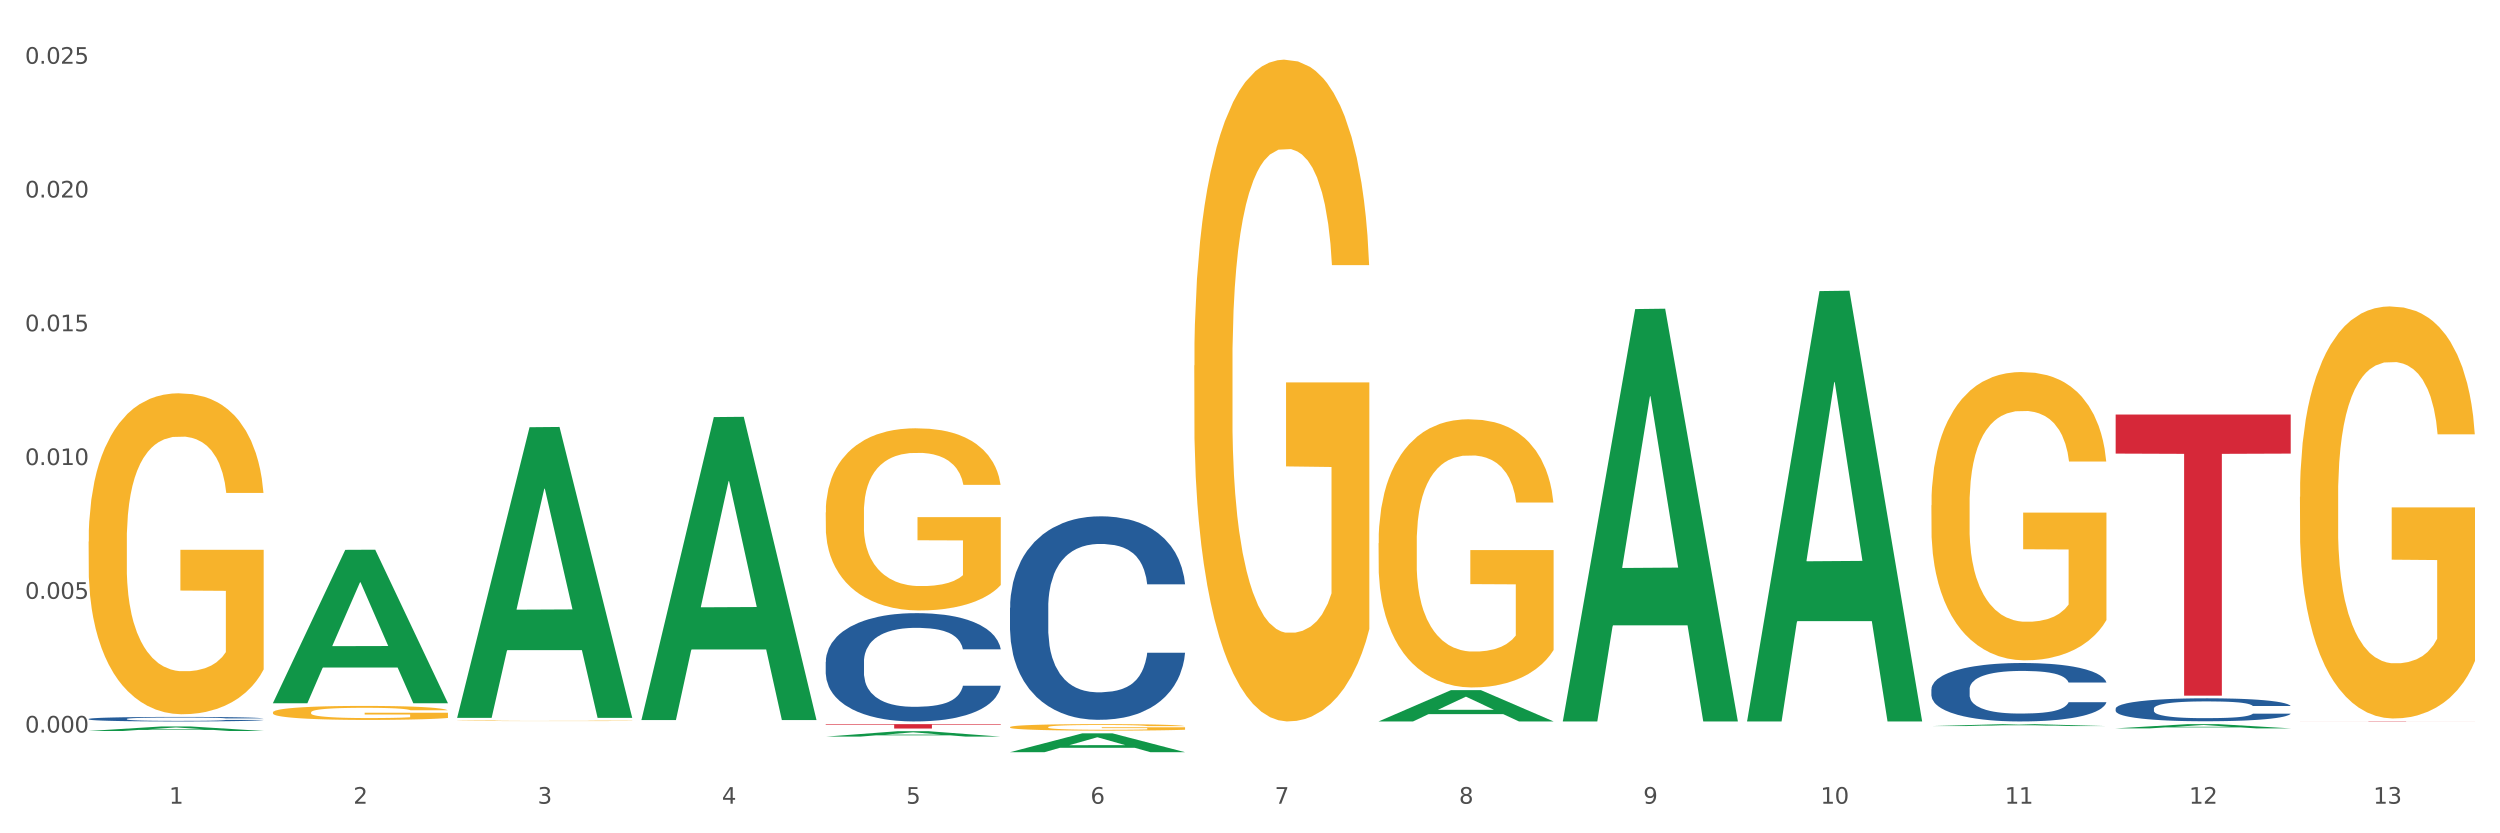 <?xml version="1.0" encoding="utf-8" standalone="no"?>
<!DOCTYPE svg PUBLIC "-//W3C//DTD SVG 1.1//EN"
  "http://www.w3.org/Graphics/SVG/1.1/DTD/svg11.dtd">
<svg xmlns:xlink="http://www.w3.org/1999/xlink" width="1080pt" height="360pt" viewBox="0 0 1080 360" xmlns="http://www.w3.org/2000/svg" version="1.1">
 <rect x="0" y="0" width="1080" height="360" fill="#333333" stroke="none"/>
 <defs>
  <style type="text/css">*{stroke-linejoin: round; stroke-linecap: butt}</style>
 </defs>
 <g id="figure_1">
  <g id="patch_1">
   <path d="M 0 360 
L 1080 360 
L 1080 0 
L 0 0 
z
" style="fill: #ffffff; stroke: #ffffff; stroke-linejoin: miter"/>
  </g>
  <g id="axes_1">
   <g id="matplotlib.axis_1">
    <g id="xtick_1">
     <g id="text_1">
      <!-- 1 -->
      <g style="fill: #4d4d4d" transform="translate(73.043 347.204) scale(0.096 -0.096)">
       <defs>
        <path id="DejaVuSans-31" d="M 794 531 
L 1825 531 
L 1825 4091 
L 703 3866 
L 703 4441 
L 1819 4666 
L 2450 4666 
L 2450 531 
L 3481 531 
L 3481 0 
L 794 0 
L 794 531 
z
" transform="scale(0.016)"/>
       </defs>
       <use xlink:href="#DejaVuSans-31"/>
      </g>
     </g>
    </g>
    <g id="xtick_2">
     <g id="text_2">
      <!-- 2 -->
      <g style="fill: #4d4d4d" transform="translate(152.65 347.204) scale(0.096 -0.096)">
       <defs>
        <path id="DejaVuSans-32" d="M 1228 531 
L 3431 531 
L 3431 0 
L 469 0 
L 469 531 
Q 828 903 1448 1529 
Q 2069 2156 2228 2338 
Q 2531 2678 2651 2914 
Q 2772 3150 2772 3378 
Q 2772 3750 2511 3984 
Q 2250 4219 1831 4219 
Q 1534 4219 1204 4116 
Q 875 4013 500 3803 
L 500 4441 
Q 881 4594 1212 4672 
Q 1544 4750 1819 4750 
Q 2544 4750 2975 4387 
Q 3406 4025 3406 3419 
Q 3406 3131 3298 2873 
Q 3191 2616 2906 2266 
Q 2828 2175 2409 1742 
Q 1991 1309 1228 531 
z
" transform="scale(0.016)"/>
       </defs>
       <use xlink:href="#DejaVuSans-32"/>
      </g>
     </g>
    </g>
    <g id="xtick_3">
     <g id="text_3">
      <!-- 3 -->
      <g style="fill: #4d4d4d" transform="translate(232.258 347.204) scale(0.096 -0.096)">
       <defs>
        <path id="DejaVuSans-33" d="M 2597 2516 
Q 3050 2419 3304 2112 
Q 3559 1806 3559 1356 
Q 3559 666 3084 287 
Q 2609 -91 1734 -91 
Q 1441 -91 1130 -33 
Q 819 25 488 141 
L 488 750 
Q 750 597 1062 519 
Q 1375 441 1716 441 
Q 2309 441 2620 675 
Q 2931 909 2931 1356 
Q 2931 1769 2642 2001 
Q 2353 2234 1838 2234 
L 1294 2234 
L 1294 2753 
L 1863 2753 
Q 2328 2753 2575 2939 
Q 2822 3125 2822 3475 
Q 2822 3834 2567 4026 
Q 2313 4219 1838 4219 
Q 1578 4219 1281 4162 
Q 984 4106 628 3988 
L 628 4550 
Q 988 4650 1302 4700 
Q 1616 4750 1894 4750 
Q 2613 4750 3031 4423 
Q 3450 4097 3450 3541 
Q 3450 3153 3228 2886 
Q 3006 2619 2597 2516 
z
" transform="scale(0.016)"/>
       </defs>
       <use xlink:href="#DejaVuSans-33"/>
      </g>
     </g>
    </g>
    <g id="xtick_4">
     <g id="text_4">
      <!-- 4 -->
      <g style="fill: #4d4d4d" transform="translate(311.865 347.204) scale(0.096 -0.096)">
       <defs>
        <path id="DejaVuSans-34" d="M 2419 4116 
L 825 1625 
L 2419 1625 
L 2419 4116 
z
M 2253 4666 
L 3047 4666 
L 3047 1625 
L 3713 1625 
L 3713 1100 
L 3047 1100 
L 3047 0 
L 2419 0 
L 2419 1100 
L 313 1100 
L 313 1709 
L 2253 4666 
z
" transform="scale(0.016)"/>
       </defs>
       <use xlink:href="#DejaVuSans-34"/>
      </g>
     </g>
    </g>
    <g id="xtick_5">
     <g id="text_5">
      <!-- 5 -->
      <g style="fill: #4d4d4d" transform="translate(391.473 347.204) scale(0.096 -0.096)">
       <defs>
        <path id="DejaVuSans-35" d="M 691 4666 
L 3169 4666 
L 3169 4134 
L 1269 4134 
L 1269 2991 
Q 1406 3038 1543 3061 
Q 1681 3084 1819 3084 
Q 2600 3084 3056 2656 
Q 3513 2228 3513 1497 
Q 3513 744 3044 326 
Q 2575 -91 1722 -91 
Q 1428 -91 1123 -41 
Q 819 9 494 109 
L 494 744 
Q 775 591 1075 516 
Q 1375 441 1709 441 
Q 2250 441 2565 725 
Q 2881 1009 2881 1497 
Q 2881 1984 2565 2268 
Q 2250 2553 1709 2553 
Q 1456 2553 1204 2497 
Q 953 2441 691 2322 
L 691 4666 
z
" transform="scale(0.016)"/>
       </defs>
       <use xlink:href="#DejaVuSans-35"/>
      </g>
     </g>
    </g>
    <g id="xtick_6">
     <g id="text_6">
      <!-- 6 -->
      <g style="fill: #4d4d4d" transform="translate(471.08 347.204) scale(0.096 -0.096)">
       <defs>
        <path id="DejaVuSans-36" d="M 2113 2584 
Q 1688 2584 1439 2293 
Q 1191 2003 1191 1497 
Q 1191 994 1439 701 
Q 1688 409 2113 409 
Q 2538 409 2786 701 
Q 3034 994 3034 1497 
Q 3034 2003 2786 2293 
Q 2538 2584 2113 2584 
z
M 3366 4563 
L 3366 3988 
Q 3128 4100 2886 4159 
Q 2644 4219 2406 4219 
Q 1781 4219 1451 3797 
Q 1122 3375 1075 2522 
Q 1259 2794 1537 2939 
Q 1816 3084 2150 3084 
Q 2853 3084 3261 2657 
Q 3669 2231 3669 1497 
Q 3669 778 3244 343 
Q 2819 -91 2113 -91 
Q 1303 -91 875 529 
Q 447 1150 447 2328 
Q 447 3434 972 4092 
Q 1497 4750 2381 4750 
Q 2619 4750 2861 4703 
Q 3103 4656 3366 4563 
z
" transform="scale(0.016)"/>
       </defs>
       <use xlink:href="#DejaVuSans-36"/>
      </g>
     </g>
    </g>
    <g id="xtick_7">
     <g id="text_7">
      <!-- 7 -->
      <g style="fill: #4d4d4d" transform="translate(550.688 347.204) scale(0.096 -0.096)">
       <defs>
        <path id="DejaVuSans-37" d="M 525 4666 
L 3525 4666 
L 3525 4397 
L 1831 0 
L 1172 0 
L 2766 4134 
L 525 4134 
L 525 4666 
z
" transform="scale(0.016)"/>
       </defs>
       <use xlink:href="#DejaVuSans-37"/>
      </g>
     </g>
    </g>
    <g id="xtick_8">
     <g id="text_8">
      <!-- 8 -->
      <g style="fill: #4d4d4d" transform="translate(630.295 347.204) scale(0.096 -0.096)">
       <defs>
        <path id="DejaVuSans-38" d="M 2034 2216 
Q 1584 2216 1326 1975 
Q 1069 1734 1069 1313 
Q 1069 891 1326 650 
Q 1584 409 2034 409 
Q 2484 409 2743 651 
Q 3003 894 3003 1313 
Q 3003 1734 2745 1975 
Q 2488 2216 2034 2216 
z
M 1403 2484 
Q 997 2584 770 2862 
Q 544 3141 544 3541 
Q 544 4100 942 4425 
Q 1341 4750 2034 4750 
Q 2731 4750 3128 4425 
Q 3525 4100 3525 3541 
Q 3525 3141 3298 2862 
Q 3072 2584 2669 2484 
Q 3125 2378 3379 2068 
Q 3634 1759 3634 1313 
Q 3634 634 3220 271 
Q 2806 -91 2034 -91 
Q 1263 -91 848 271 
Q 434 634 434 1313 
Q 434 1759 690 2068 
Q 947 2378 1403 2484 
z
M 1172 3481 
Q 1172 3119 1398 2916 
Q 1625 2713 2034 2713 
Q 2441 2713 2670 2916 
Q 2900 3119 2900 3481 
Q 2900 3844 2670 4047 
Q 2441 4250 2034 4250 
Q 1625 4250 1398 4047 
Q 1172 3844 1172 3481 
z
" transform="scale(0.016)"/>
       </defs>
       <use xlink:href="#DejaVuSans-38"/>
      </g>
     </g>
    </g>
    <g id="xtick_9">
     <g id="text_9">
      <!-- 9 -->
      <g style="fill: #4d4d4d" transform="translate(709.902 347.204) scale(0.096 -0.096)">
       <defs>
        <path id="DejaVuSans-39" d="M 703 97 
L 703 672 
Q 941 559 1184 500 
Q 1428 441 1663 441 
Q 2288 441 2617 861 
Q 2947 1281 2994 2138 
Q 2813 1869 2534 1725 
Q 2256 1581 1919 1581 
Q 1219 1581 811 2004 
Q 403 2428 403 3163 
Q 403 3881 828 4315 
Q 1253 4750 1959 4750 
Q 2769 4750 3195 4129 
Q 3622 3509 3622 2328 
Q 3622 1225 3098 567 
Q 2575 -91 1691 -91 
Q 1453 -91 1209 -44 
Q 966 3 703 97 
z
M 1959 2075 
Q 2384 2075 2632 2365 
Q 2881 2656 2881 3163 
Q 2881 3666 2632 3958 
Q 2384 4250 1959 4250 
Q 1534 4250 1286 3958 
Q 1038 3666 1038 3163 
Q 1038 2656 1286 2365 
Q 1534 2075 1959 2075 
z
" transform="scale(0.016)"/>
       </defs>
       <use xlink:href="#DejaVuSans-39"/>
      </g>
     </g>
    </g>
    <g id="xtick_10">
     <g id="text_10">
      <!-- 10 -->
      <g style="fill: #4d4d4d" transform="translate(786.456 347.204) scale(0.096 -0.096)">
       <defs>
        <path id="DejaVuSans-30" d="M 2034 4250 
Q 1547 4250 1301 3770 
Q 1056 3291 1056 2328 
Q 1056 1369 1301 889 
Q 1547 409 2034 409 
Q 2525 409 2770 889 
Q 3016 1369 3016 2328 
Q 3016 3291 2770 3770 
Q 2525 4250 2034 4250 
z
M 2034 4750 
Q 2819 4750 3233 4129 
Q 3647 3509 3647 2328 
Q 3647 1150 3233 529 
Q 2819 -91 2034 -91 
Q 1250 -91 836 529 
Q 422 1150 422 2328 
Q 422 3509 836 4129 
Q 1250 4750 2034 4750 
z
" transform="scale(0.016)"/>
       </defs>
       <use xlink:href="#DejaVuSans-31"/>
       <use xlink:href="#DejaVuSans-30" transform="translate(63.623 0)"/>
      </g>
     </g>
    </g>
    <g id="xtick_11">
     <g id="text_11">
      <!-- 11 -->
      <g style="fill: #4d4d4d" transform="translate(866.063 347.204) scale(0.096 -0.096)">
       <use xlink:href="#DejaVuSans-31"/>
       <use xlink:href="#DejaVuSans-31" transform="translate(63.623 0)"/>
      </g>
     </g>
    </g>
    <g id="xtick_12">
     <g id="text_12">
      <!-- 12 -->
      <g style="fill: #4d4d4d" transform="translate(945.671 347.204) scale(0.096 -0.096)">
       <use xlink:href="#DejaVuSans-31"/>
       <use xlink:href="#DejaVuSans-32" transform="translate(63.623 0)"/>
      </g>
     </g>
    </g>
    <g id="xtick_13">
     <g id="text_13">
      <!-- 13 -->
      <g style="fill: #4d4d4d" transform="translate(1025.278 347.204) scale(0.096 -0.096)">
       <use xlink:href="#DejaVuSans-31"/>
       <use xlink:href="#DejaVuSans-33" transform="translate(63.623 0)"/>
      </g>
     </g>
    </g>
    <g id="xtick_14"/>
    <g id="xtick_15"/>
    <g id="xtick_16"/>
    <g id="xtick_17"/>
    <g id="xtick_18"/>
    <g id="xtick_19"/>
    <g id="xtick_20"/>
    <g id="xtick_21"/>
    <g id="xtick_22"/>
    <g id="xtick_23"/>
    <g id="xtick_24"/>
    <g id="xtick_25"/>
   </g>
   <g id="matplotlib.axis_2">
    <g id="ytick_1">
     <g id="text_14">
      <!-- 0.000 -->
      <g style="fill: #4d4d4d" transform="translate(10.8 316.464) scale(0.096 -0.096)">
       <defs>
        <path id="DejaVuSans-2e" d="M 684 794 
L 1344 794 
L 1344 0 
L 684 0 
L 684 794 
z
" transform="scale(0.016)"/>
       </defs>
       <use xlink:href="#DejaVuSans-30"/>
       <use xlink:href="#DejaVuSans-2e" transform="translate(63.623 0)"/>
       <use xlink:href="#DejaVuSans-30" transform="translate(95.41 0)"/>
       <use xlink:href="#DejaVuSans-30" transform="translate(159.033 0)"/>
       <use xlink:href="#DejaVuSans-30" transform="translate(222.656 0)"/>
      </g>
     </g>
    </g>
    <g id="ytick_2">
     <g id="text_15">
      <!-- 0.005 -->
      <g style="fill: #4d4d4d" transform="translate(10.8 258.679) scale(0.096 -0.096)">
       <use xlink:href="#DejaVuSans-30"/>
       <use xlink:href="#DejaVuSans-2e" transform="translate(63.623 0)"/>
       <use xlink:href="#DejaVuSans-30" transform="translate(95.41 0)"/>
       <use xlink:href="#DejaVuSans-30" transform="translate(159.033 0)"/>
       <use xlink:href="#DejaVuSans-35" transform="translate(222.656 0)"/>
      </g>
     </g>
    </g>
    <g id="ytick_3">
     <g id="text_16">
      <!-- 0.010 -->
      <g style="fill: #4d4d4d" transform="translate(10.8 200.894) scale(0.096 -0.096)">
       <use xlink:href="#DejaVuSans-30"/>
       <use xlink:href="#DejaVuSans-2e" transform="translate(63.623 0)"/>
       <use xlink:href="#DejaVuSans-30" transform="translate(95.41 0)"/>
       <use xlink:href="#DejaVuSans-31" transform="translate(159.033 0)"/>
       <use xlink:href="#DejaVuSans-30" transform="translate(222.656 0)"/>
      </g>
     </g>
    </g>
    <g id="ytick_4">
     <g id="text_17">
      <!-- 0.015 -->
      <g style="fill: #4d4d4d" transform="translate(10.8 143.109) scale(0.096 -0.096)">
       <use xlink:href="#DejaVuSans-30"/>
       <use xlink:href="#DejaVuSans-2e" transform="translate(63.623 0)"/>
       <use xlink:href="#DejaVuSans-30" transform="translate(95.41 0)"/>
       <use xlink:href="#DejaVuSans-31" transform="translate(159.033 0)"/>
       <use xlink:href="#DejaVuSans-35" transform="translate(222.656 0)"/>
      </g>
     </g>
    </g>
    <g id="ytick_5">
     <g id="text_18">
      <!-- 0.020 -->
      <g style="fill: #4d4d4d" transform="translate(10.8 85.324) scale(0.096 -0.096)">
       <use xlink:href="#DejaVuSans-30"/>
       <use xlink:href="#DejaVuSans-2e" transform="translate(63.623 0)"/>
       <use xlink:href="#DejaVuSans-30" transform="translate(95.41 0)"/>
       <use xlink:href="#DejaVuSans-32" transform="translate(159.033 0)"/>
       <use xlink:href="#DejaVuSans-30" transform="translate(222.656 0)"/>
      </g>
     </g>
    </g>
    <g id="ytick_6">
     <g id="text_19">
      <!-- 0.025 -->
      <g style="fill: #4d4d4d" transform="translate(10.8 27.539) scale(0.096 -0.096)">
       <use xlink:href="#DejaVuSans-30"/>
       <use xlink:href="#DejaVuSans-2e" transform="translate(63.623 0)"/>
       <use xlink:href="#DejaVuSans-30" transform="translate(95.41 0)"/>
       <use xlink:href="#DejaVuSans-32" transform="translate(159.033 0)"/>
       <use xlink:href="#DejaVuSans-35" transform="translate(222.656 0)"/>
      </g>
     </g>
    </g>
    <g id="ytick_7"/>
    <g id="ytick_8"/>
    <g id="ytick_9"/>
    <g id="ytick_10"/>
    <g id="ytick_11"/>
   </g>
   <g id="PolyCollection_1">
    <path d="M 38.283 315.781 
L 38.361 315.779 
L 69.547 313.843 
L 82.49 313.841 
L 113.91 315.784 
L 98.941 315.784 
L 92.158 315.332 
L 59.958 315.332 
L 59.724 315.339 
L 53.175 315.784 
L 38.283 315.784 
L 38.283 315.781 
L 64.012 315.062 
L 88.103 315.06 
L 76.175 314.255 
L 76.019 314.251 
L 75.863 314.257 
L 63.934 315.06 
L 64.012 315.062 
L 38.283 315.781 
z
" clip-path="url(#pd92bb2136f)" style="fill: #109648"/>
    <path d="M 993.573 214.631 
L 993.662 214.468 
L 993.662 208.615 
L 993.841 203.575 
L 994.734 191.382 
L 996.073 181.303 
L 997.055 175.938 
L 998.037 171.548 
L 999.198 167.159 
L 1000.627 162.606 
L 1003.216 155.941 
L 1004.823 152.527 
L 1006.788 148.95 
L 1010.359 143.748 
L 1012.948 140.821 
L 1015.627 138.383 
L 1020.002 135.456 
L 1022.859 134.156 
L 1025.895 133.18 
L 1029.556 132.53 
L 1032.324 132.367 
L 1038.396 132.855 
L 1043.574 134.318 
L 1046.074 135.456 
L 1049.289 137.407 
L 1050.985 138.708 
L 1053.753 141.309 
L 1056.61 144.723 
L 1058.575 147.65 
L 1061.521 153.177 
L 1063.753 158.705 
L 1065.807 165.533 
L 1066.879 170.248 
L 1067.682 174.637 
L 1068.396 179.677 
L 1069.111 187.643 
L 1053.039 187.643 
L 1052.414 181.953 
L 1051.432 176.588 
L 1050.003 171.386 
L 1048.753 168.134 
L 1046.61 164.07 
L 1044.646 161.468 
L 1042.592 159.518 
L 1040.092 157.892 
L 1038.128 157.079 
L 1035.36 156.429 
L 1029.913 156.591 
L 1026.252 157.892 
L 1023.752 159.518 
L 1022.145 160.981 
L 1020.717 162.606 
L 1019.109 164.883 
L 1017.234 168.297 
L 1015.895 171.386 
L 1014.556 175.287 
L 1013.484 179.189 
L 1012.502 183.741 
L 1011.698 188.619 
L 1011.073 193.658 
L 1010.538 199.836 
L 1010.091 210.078 
L 1010.091 232.351 
L 1010.27 237.391 
L 1010.716 244.057 
L 1011.252 249.097 
L 1012.145 255.112 
L 1012.948 259.176 
L 1014.466 265.029 
L 1016.163 269.906 
L 1017.502 272.995 
L 1018.841 275.596 
L 1021.163 279.173 
L 1023.752 282.099 
L 1025.985 283.888 
L 1029.02 285.513 
L 1031.074 286.164 
L 1032.86 286.489 
L 1037.235 286.489 
L 1040.36 286.001 
L 1043.842 284.863 
L 1046.521 283.4 
L 1048.753 281.612 
L 1051.253 278.685 
L 1052.86 275.921 
L 1052.86 241.943 
L 1033.217 241.781 
L 1033.217 219.183 
L 1069.2 219.183 
L 1069.2 285.513 
L 1067.682 288.927 
L 1065.986 292.016 
L 1064.2 294.78 
L 1061.521 298.194 
L 1058.307 301.446 
L 1055.45 303.722 
L 1052.414 305.673 
L 1048.842 307.461 
L 1044.199 309.087 
L 1041.342 309.737 
L 1037.771 310.225 
L 1033.574 310.387 
L 1029.913 310.062 
L 1026.342 309.249 
L 1022.592 307.786 
L 1018.931 305.673 
L 1016.163 303.559 
L 1013.395 300.958 
L 1010.448 297.544 
L 1008.127 294.292 
L 1006.341 291.366 
L 1004.377 287.627 
L 1002.234 282.75 
L 1000.627 278.36 
L 999.198 273.808 
L 997.68 267.955 
L 996.609 262.915 
L 995.537 256.575 
L 994.912 251.86 
L 994.198 244.544 
L 993.662 234.302 
L 993.573 214.631 
z
" clip-path="url(#pd92bb2136f)" style="fill: #f7b32b"/>
    <path d="M 834.358 218.273 
L 834.447 218.159 
L 834.447 214.065 
L 834.626 210.538 
L 835.519 202.007 
L 836.858 194.955 
L 837.84 191.202 
L 838.822 188.13 
L 839.983 185.059 
L 841.412 181.874 
L 844.001 177.211 
L 845.608 174.822 
L 847.573 172.32 
L 851.144 168.68 
L 853.733 166.632 
L 856.412 164.926 
L 860.787 162.879 
L 863.644 161.969 
L 866.68 161.286 
L 870.341 160.831 
L 873.109 160.718 
L 879.181 161.059 
L 884.359 162.082 
L 886.859 162.879 
L 890.074 164.244 
L 891.77 165.154 
L 894.538 166.974 
L 897.395 169.362 
L 899.36 171.41 
L 902.306 175.277 
L 904.538 179.144 
L 906.592 183.922 
L 907.664 187.22 
L 908.467 190.292 
L 909.181 193.818 
L 909.896 199.391 
L 893.824 199.391 
L 893.199 195.41 
L 892.217 191.657 
L 890.788 188.017 
L 889.538 185.742 
L 887.395 182.898 
L 885.431 181.078 
L 883.377 179.713 
L 880.877 178.576 
L 878.913 178.007 
L 876.145 177.552 
L 870.698 177.666 
L 867.037 178.576 
L 864.537 179.713 
L 862.93 180.737 
L 861.502 181.874 
L 859.894 183.467 
L 858.019 185.855 
L 856.68 188.017 
L 855.341 190.747 
L 854.269 193.476 
L 853.287 196.661 
L 852.483 200.074 
L 851.858 203.6 
L 851.323 207.922 
L 850.876 215.088 
L 850.876 230.672 
L 851.055 234.198 
L 851.501 238.861 
L 852.037 242.387 
L 852.93 246.596 
L 853.733 249.44 
L 855.251 253.535 
L 856.948 256.947 
L 858.287 259.108 
L 859.626 260.928 
L 861.948 263.431 
L 864.537 265.478 
L 866.77 266.729 
L 869.805 267.867 
L 871.859 268.322 
L 873.645 268.549 
L 878.02 268.549 
L 881.145 268.208 
L 884.627 267.412 
L 887.306 266.388 
L 889.538 265.137 
L 892.038 263.089 
L 893.645 261.156 
L 893.645 237.383 
L 874.002 237.269 
L 874.002 221.458 
L 909.985 221.458 
L 909.985 267.867 
L 908.467 270.255 
L 906.771 272.416 
L 904.985 274.35 
L 902.306 276.739 
L 899.092 279.014 
L 896.235 280.606 
L 893.199 281.971 
L 889.627 283.222 
L 884.984 284.36 
L 882.127 284.815 
L 878.556 285.156 
L 874.359 285.27 
L 870.698 285.042 
L 867.127 284.474 
L 863.377 283.45 
L 859.716 281.971 
L 856.948 280.492 
L 854.18 278.673 
L 851.233 276.284 
L 848.912 274.009 
L 847.126 271.962 
L 845.162 269.345 
L 843.019 265.933 
L 841.412 262.862 
L 839.983 259.677 
L 838.465 255.582 
L 837.394 252.056 
L 836.322 247.62 
L 835.697 244.321 
L 834.983 239.203 
L 834.447 232.037 
L 834.358 218.273 
z
" clip-path="url(#pd92bb2136f)" style="fill: #f7b32b"/>
    <path d="M 595.535 234.662 
L 595.625 234.556 
L 595.625 230.747 
L 595.803 227.466 
L 596.696 219.53 
L 598.036 212.97 
L 599.018 209.478 
L 600 206.621 
L 601.161 203.764 
L 602.589 200.801 
L 605.179 196.463 
L 606.786 194.241 
L 608.75 191.913 
L 612.322 188.527 
L 614.911 186.622 
L 617.59 185.035 
L 621.965 183.13 
L 624.822 182.284 
L 627.858 181.649 
L 631.519 181.225 
L 634.287 181.12 
L 640.358 181.437 
L 645.537 182.389 
L 648.037 183.13 
L 651.251 184.4 
L 652.948 185.246 
L 655.716 186.939 
L 658.573 189.162 
L 660.537 191.066 
L 663.484 194.664 
L 665.716 198.262 
L 667.77 202.706 
L 668.841 205.774 
L 669.645 208.631 
L 670.359 211.912 
L 671.073 217.096 
L 655.001 217.096 
L 654.376 213.393 
L 653.394 209.901 
L 651.966 206.515 
L 650.716 204.399 
L 648.573 201.753 
L 646.608 200.06 
L 644.555 198.791 
L 642.055 197.732 
L 640.09 197.203 
L 637.322 196.78 
L 631.876 196.886 
L 628.215 197.732 
L 625.715 198.791 
L 624.108 199.743 
L 622.679 200.801 
L 621.072 202.282 
L 619.197 204.505 
L 617.857 206.515 
L 616.518 209.055 
L 615.447 211.594 
L 614.465 214.557 
L 613.661 217.731 
L 613.036 221.012 
L 612.5 225.033 
L 612.054 231.699 
L 612.054 246.195 
L 612.232 249.476 
L 612.679 253.814 
L 613.214 257.094 
L 614.107 261.009 
L 614.911 263.655 
L 616.429 267.464 
L 618.125 270.639 
L 619.465 272.649 
L 620.804 274.342 
L 623.125 276.67 
L 625.715 278.575 
L 627.947 279.739 
L 630.983 280.797 
L 633.036 281.22 
L 634.822 281.432 
L 639.197 281.432 
L 642.322 281.114 
L 645.805 280.373 
L 648.483 279.421 
L 650.716 278.257 
L 653.216 276.352 
L 654.823 274.554 
L 654.823 252.438 
L 635.179 252.333 
L 635.179 237.624 
L 671.163 237.624 
L 671.163 280.797 
L 669.645 283.019 
L 667.948 285.029 
L 666.162 286.828 
L 663.484 289.05 
L 660.269 291.166 
L 657.412 292.648 
L 654.376 293.918 
L 650.805 295.082 
L 646.162 296.14 
L 643.305 296.563 
L 639.733 296.88 
L 635.537 296.986 
L 631.876 296.775 
L 628.304 296.246 
L 624.554 295.293 
L 620.893 293.918 
L 618.125 292.542 
L 615.357 290.849 
L 612.411 288.627 
L 610.089 286.511 
L 608.304 284.606 
L 606.339 282.172 
L 604.196 278.998 
L 602.589 276.141 
L 601.161 273.178 
L 599.643 269.369 
L 598.571 266.088 
L 597.5 261.962 
L 596.875 258.893 
L 596.16 254.131 
L 595.625 247.465 
L 595.535 234.662 
z
" clip-path="url(#pd92bb2136f)" style="fill: #f7b32b"/>
    <path d="M 515.928 157.878 
L 516.017 157.617 
L 516.017 148.217 
L 516.196 140.123 
L 517.089 120.54 
L 518.428 104.352 
L 519.41 95.735 
L 520.392 88.686 
L 521.553 81.636 
L 522.982 74.325 
L 525.571 63.62 
L 527.178 58.136 
L 529.143 52.392 
L 532.714 44.037 
L 535.303 39.337 
L 537.982 35.42 
L 542.357 30.72 
L 545.214 28.632 
L 548.25 27.065 
L 551.911 26.021 
L 554.679 25.759 
L 560.751 26.543 
L 565.929 28.893 
L 568.429 30.72 
L 571.644 33.854 
L 573.34 35.943 
L 576.108 40.12 
L 578.965 45.603 
L 580.93 50.303 
L 583.876 59.181 
L 586.108 68.058 
L 588.162 79.025 
L 589.234 86.597 
L 590.037 93.647 
L 590.751 101.741 
L 591.466 114.535 
L 575.394 114.535 
L 574.769 105.396 
L 573.787 96.78 
L 572.358 88.424 
L 571.108 83.202 
L 568.965 76.675 
L 567.001 72.497 
L 564.947 69.364 
L 562.447 66.753 
L 560.483 65.447 
L 557.715 64.403 
L 552.268 64.664 
L 548.607 66.753 
L 546.107 69.364 
L 544.5 71.714 
L 543.072 74.325 
L 541.464 77.98 
L 539.589 83.463 
L 538.25 88.424 
L 536.911 94.691 
L 535.839 100.957 
L 534.857 108.268 
L 534.053 116.101 
L 533.428 124.196 
L 532.893 134.118 
L 532.446 150.567 
L 532.446 186.338 
L 532.625 194.433 
L 533.071 205.138 
L 533.607 213.232 
L 534.5 222.893 
L 535.303 229.421 
L 536.821 238.82 
L 538.518 246.653 
L 539.857 251.614 
L 541.197 255.792 
L 543.518 261.536 
L 546.107 266.236 
L 548.34 269.108 
L 551.375 271.719 
L 553.429 272.764 
L 555.215 273.286 
L 559.59 273.286 
L 562.715 272.503 
L 566.197 270.675 
L 568.876 268.325 
L 571.108 265.453 
L 573.608 260.753 
L 575.215 256.314 
L 575.215 201.744 
L 555.572 201.482 
L 555.572 165.189 
L 591.555 165.189 
L 591.555 271.719 
L 590.037 277.203 
L 588.341 282.164 
L 586.555 286.602 
L 583.876 292.086 
L 580.662 297.308 
L 577.805 300.963 
L 574.769 304.096 
L 571.197 306.969 
L 566.554 309.58 
L 563.697 310.624 
L 560.126 311.407 
L 555.929 311.668 
L 552.268 311.146 
L 548.697 309.841 
L 544.947 307.491 
L 541.286 304.096 
L 538.518 300.702 
L 535.75 296.524 
L 532.803 291.041 
L 530.482 285.819 
L 528.696 281.119 
L 526.732 275.114 
L 524.589 267.281 
L 522.982 260.231 
L 521.553 252.92 
L 520.035 243.52 
L 518.964 235.426 
L 517.892 225.243 
L 517.267 217.671 
L 516.553 205.921 
L 516.017 189.472 
L 515.928 157.878 
z
" clip-path="url(#pd92bb2136f)" style="fill: #f7b32b"/>
    <path d="M 436.32 314.121 
L 436.41 314.118 
L 436.41 314.026 
L 436.588 313.946 
L 437.481 313.752 
L 438.821 313.593 
L 439.803 313.507 
L 440.785 313.438 
L 441.946 313.368 
L 443.374 313.296 
L 445.964 313.19 
L 447.571 313.136 
L 449.535 313.08 
L 453.107 312.997 
L 455.696 312.951 
L 458.375 312.912 
L 462.75 312.866 
L 465.607 312.845 
L 468.643 312.829 
L 472.304 312.819 
L 475.072 312.817 
L 481.143 312.824 
L 486.322 312.848 
L 488.822 312.866 
L 492.036 312.897 
L 493.733 312.917 
L 496.501 312.958 
L 499.358 313.013 
L 501.322 313.059 
L 504.269 313.147 
L 506.501 313.234 
L 508.555 313.342 
L 509.626 313.417 
L 510.43 313.487 
L 511.144 313.567 
L 511.858 313.693 
L 495.786 313.693 
L 495.161 313.603 
L 494.179 313.518 
L 492.751 313.435 
L 491.501 313.384 
L 489.358 313.319 
L 487.393 313.278 
L 485.34 313.247 
L 482.84 313.221 
L 480.875 313.208 
L 478.107 313.198 
L 472.661 313.201 
L 469 313.221 
L 466.5 313.247 
L 464.893 313.27 
L 463.464 313.296 
L 461.857 313.332 
L 459.982 313.386 
L 458.643 313.435 
L 457.303 313.497 
L 456.232 313.559 
L 455.25 313.631 
L 454.446 313.709 
L 453.821 313.788 
L 453.285 313.886 
L 452.839 314.049 
L 452.839 314.402 
L 453.017 314.482 
L 453.464 314.588 
L 454 314.668 
L 454.892 314.763 
L 455.696 314.827 
L 457.214 314.92 
L 458.91 314.997 
L 460.25 315.046 
L 461.589 315.088 
L 463.911 315.144 
L 466.5 315.191 
L 468.732 315.219 
L 471.768 315.245 
L 473.822 315.255 
L 475.607 315.26 
L 479.982 315.26 
L 483.107 315.253 
L 486.59 315.235 
L 489.268 315.211 
L 491.501 315.183 
L 494.001 315.137 
L 495.608 315.093 
L 495.608 314.554 
L 475.964 314.552 
L 475.964 314.193 
L 511.948 314.193 
L 511.948 315.245 
L 510.43 315.299 
L 508.733 315.348 
L 506.947 315.392 
L 504.269 315.446 
L 501.054 315.498 
L 498.197 315.534 
L 495.161 315.565 
L 491.59 315.593 
L 486.947 315.619 
L 484.09 315.629 
L 480.518 315.637 
L 476.322 315.639 
L 472.661 315.634 
L 469.089 315.621 
L 465.339 315.598 
L 461.678 315.565 
L 458.91 315.531 
L 456.142 315.49 
L 453.196 315.436 
L 450.874 315.384 
L 449.089 315.338 
L 447.124 315.278 
L 444.981 315.201 
L 443.374 315.132 
L 441.946 315.059 
L 440.428 314.967 
L 439.356 314.887 
L 438.285 314.786 
L 437.66 314.711 
L 436.945 314.595 
L 436.41 314.433 
L 436.32 314.121 
z
" clip-path="url(#pd92bb2136f)" style="fill: #f7b32b"/>
    <path d="M 356.713 221.388 
L 356.802 221.316 
L 356.802 218.728 
L 356.981 216.5 
L 357.874 211.109 
L 359.213 206.652 
L 360.195 204.28 
L 361.177 202.339 
L 362.338 200.398 
L 363.767 198.386 
L 366.356 195.438 
L 367.963 193.929 
L 369.928 192.347 
L 373.499 190.047 
L 376.089 188.753 
L 378.767 187.675 
L 383.142 186.381 
L 385.999 185.806 
L 389.035 185.375 
L 392.696 185.087 
L 395.464 185.015 
L 401.536 185.231 
L 406.714 185.878 
L 409.214 186.381 
L 412.429 187.244 
L 414.125 187.819 
L 416.893 188.969 
L 419.75 190.478 
L 421.715 191.772 
L 424.661 194.216 
L 426.893 196.66 
L 428.947 199.679 
L 430.019 201.764 
L 430.822 203.705 
L 431.536 205.933 
L 432.251 209.455 
L 416.179 209.455 
L 415.554 206.94 
L 414.572 204.567 
L 413.143 202.267 
L 411.893 200.83 
L 409.75 199.032 
L 407.786 197.882 
L 405.732 197.02 
L 403.232 196.301 
L 401.268 195.942 
L 398.5 195.654 
L 393.053 195.726 
L 389.392 196.301 
L 386.892 197.02 
L 385.285 197.667 
L 383.857 198.386 
L 382.249 199.392 
L 380.374 200.901 
L 379.035 202.267 
L 377.696 203.992 
L 376.624 205.718 
L 375.642 207.73 
L 374.838 209.887 
L 374.213 212.115 
L 373.678 214.847 
L 373.231 219.375 
L 373.231 229.223 
L 373.41 231.451 
L 373.856 234.399 
L 374.392 236.627 
L 375.285 239.287 
L 376.089 241.084 
L 377.606 243.671 
L 379.303 245.828 
L 380.642 247.194 
L 381.982 248.344 
L 384.303 249.925 
L 386.892 251.219 
L 389.125 252.01 
L 392.16 252.728 
L 394.214 253.016 
L 396 253.16 
L 400.375 253.16 
L 403.5 252.944 
L 406.982 252.441 
L 409.661 251.794 
L 411.893 251.003 
L 414.393 249.709 
L 416 248.487 
L 416 233.464 
L 396.357 233.392 
L 396.357 223.401 
L 432.34 223.401 
L 432.34 252.728 
L 430.822 254.238 
L 429.126 255.604 
L 427.34 256.826 
L 424.661 258.335 
L 421.447 259.773 
L 418.59 260.779 
L 415.554 261.642 
L 411.982 262.433 
L 407.339 263.151 
L 404.482 263.439 
L 400.911 263.655 
L 396.714 263.726 
L 393.053 263.583 
L 389.482 263.223 
L 385.732 262.576 
L 382.071 261.642 
L 379.303 260.707 
L 376.535 259.557 
L 373.588 258.048 
L 371.267 256.61 
L 369.481 255.316 
L 367.517 253.663 
L 365.374 251.506 
L 363.767 249.566 
L 362.338 247.553 
L 360.82 244.965 
L 359.749 242.737 
L 358.677 239.933 
L 358.052 237.849 
L 357.338 234.614 
L 356.802 230.086 
L 356.713 221.388 
z
" clip-path="url(#pd92bb2136f)" style="fill: #f7b32b"/>
    <path d="M 356.713 312.817 
L 432.34 312.817 
L 432.34 313.081 
L 402.591 313.083 
L 402.591 314.717 
L 386.283 314.717 
L 386.283 313.083 
L 356.713 313.081 
L 356.713 312.818 
L 356.713 312.817 
z
" clip-path="url(#pd92bb2136f)" style="fill: #d62839"/>
    <path d="M 197.498 311.371 
L 197.587 311.371 
L 197.587 311.363 
L 197.766 311.356 
L 198.659 311.34 
L 199.998 311.326 
L 200.98 311.319 
L 201.962 311.313 
L 203.123 311.307 
L 204.552 311.301 
L 207.141 311.292 
L 208.748 311.287 
L 210.713 311.283 
L 214.284 311.276 
L 216.874 311.272 
L 219.552 311.268 
L 223.927 311.264 
L 226.785 311.263 
L 229.82 311.261 
L 233.481 311.261 
L 236.249 311.26 
L 242.321 311.261 
L 247.499 311.263 
L 249.999 311.264 
L 253.214 311.267 
L 254.91 311.269 
L 257.678 311.272 
L 260.535 311.277 
L 262.5 311.281 
L 265.446 311.288 
L 267.679 311.296 
L 269.732 311.305 
L 270.804 311.311 
L 271.607 311.317 
L 272.322 311.324 
L 273.036 311.335 
L 256.964 311.335 
L 256.339 311.327 
L 255.357 311.32 
L 253.928 311.313 
L 252.678 311.308 
L 250.535 311.303 
L 248.571 311.3 
L 246.517 311.297 
L 244.017 311.295 
L 242.053 311.294 
L 239.285 311.293 
L 233.838 311.293 
L 230.177 311.295 
L 227.677 311.297 
L 226.07 311.299 
L 224.642 311.301 
L 223.034 311.304 
L 221.159 311.309 
L 219.82 311.313 
L 218.481 311.318 
L 217.409 311.323 
L 216.427 311.329 
L 215.623 311.336 
L 214.998 311.343 
L 214.463 311.351 
L 214.016 311.365 
L 214.016 311.395 
L 214.195 311.402 
L 214.641 311.411 
L 215.177 311.417 
L 216.07 311.426 
L 216.874 311.431 
L 218.391 311.439 
L 220.088 311.445 
L 221.427 311.45 
L 222.767 311.453 
L 225.088 311.458 
L 227.677 311.462 
L 229.91 311.464 
L 232.945 311.466 
L 234.999 311.467 
L 236.785 311.468 
L 241.16 311.468 
L 244.285 311.467 
L 247.767 311.466 
L 250.446 311.464 
L 252.678 311.461 
L 255.178 311.457 
L 256.785 311.454 
L 256.785 311.408 
L 237.142 311.408 
L 237.142 311.377 
L 273.125 311.377 
L 273.125 311.466 
L 271.607 311.471 
L 269.911 311.475 
L 268.125 311.479 
L 265.446 311.484 
L 262.232 311.488 
L 259.375 311.491 
L 256.339 311.494 
L 252.767 311.496 
L 248.124 311.498 
L 245.267 311.499 
L 241.696 311.5 
L 237.499 311.5 
L 233.838 311.5 
L 230.267 311.498 
L 226.517 311.496 
L 222.856 311.494 
L 220.088 311.491 
L 217.32 311.487 
L 214.373 311.483 
L 212.052 311.478 
L 210.266 311.474 
L 208.302 311.469 
L 206.159 311.463 
L 204.552 311.457 
L 203.123 311.451 
L 201.605 311.443 
L 200.534 311.436 
L 199.462 311.428 
L 198.837 311.421 
L 198.123 311.411 
L 197.587 311.398 
L 197.498 311.371 
z
" clip-path="url(#pd92bb2136f)" style="fill: #f7b32b"/>
    <path d="M 38.283 233.971 
L 38.372 233.845 
L 38.372 229.286 
L 38.551 225.36 
L 39.444 215.863 
L 40.783 208.012 
L 41.765 203.833 
L 42.747 200.414 
L 43.908 196.995 
L 45.337 193.449 
L 47.926 188.257 
L 49.533 185.598 
L 51.498 182.812 
L 55.069 178.76 
L 57.659 176.481 
L 60.337 174.581 
L 64.712 172.302 
L 67.57 171.289 
L 70.605 170.529 
L 74.266 170.022 
L 77.034 169.896 
L 83.106 170.276 
L 88.284 171.415 
L 90.784 172.302 
L 93.999 173.821 
L 95.695 174.834 
L 98.463 176.861 
L 101.32 179.52 
L 103.285 181.799 
L 106.231 186.105 
L 108.464 190.41 
L 110.517 195.729 
L 111.589 199.401 
L 112.392 202.82 
L 113.107 206.746 
L 113.821 212.951 
L 97.749 212.951 
L 97.124 208.518 
L 96.142 204.34 
L 94.713 200.287 
L 93.463 197.755 
L 91.32 194.589 
L 89.356 192.563 
L 87.302 191.043 
L 84.802 189.777 
L 82.838 189.144 
L 80.07 188.637 
L 74.623 188.764 
L 70.962 189.777 
L 68.462 191.043 
L 66.855 192.183 
L 65.427 193.449 
L 63.819 195.222 
L 61.944 197.881 
L 60.605 200.287 
L 59.266 203.327 
L 58.194 206.366 
L 57.212 209.911 
L 56.409 213.71 
L 55.783 217.636 
L 55.248 222.448 
L 54.801 230.426 
L 54.801 247.774 
L 54.98 251.7 
L 55.426 256.892 
L 55.962 260.817 
L 56.855 265.503 
L 57.659 268.669 
L 59.176 273.227 
L 60.873 277.026 
L 62.212 279.432 
L 63.552 281.458 
L 65.873 284.244 
L 68.462 286.524 
L 70.695 287.917 
L 73.73 289.183 
L 75.784 289.689 
L 77.57 289.943 
L 81.945 289.943 
L 85.07 289.563 
L 88.552 288.676 
L 91.231 287.537 
L 93.463 286.144 
L 95.963 283.864 
L 97.57 281.712 
L 97.57 255.246 
L 77.927 255.119 
L 77.927 237.517 
L 113.91 237.517 
L 113.91 289.183 
L 112.392 291.842 
L 110.696 294.248 
L 108.91 296.401 
L 106.231 299.06 
L 103.017 301.593 
L 100.16 303.366 
L 97.124 304.885 
L 93.552 306.278 
L 88.909 307.544 
L 86.052 308.051 
L 82.481 308.431 
L 78.284 308.558 
L 74.623 308.304 
L 71.052 307.671 
L 67.302 306.531 
L 63.641 304.885 
L 60.873 303.239 
L 58.105 301.213 
L 55.158 298.554 
L 52.837 296.021 
L 51.051 293.742 
L 49.087 290.829 
L 46.944 287.03 
L 45.337 283.611 
L 43.908 280.065 
L 42.39 275.507 
L 41.319 271.581 
L 40.247 266.642 
L 39.622 262.97 
L 38.908 257.272 
L 38.372 249.294 
L 38.283 233.971 
z
" clip-path="url(#pd92bb2136f)" style="fill: #f7b32b"/>
    <path d="M 38.283 310.588 
L 38.372 310.586 
L 38.372 310.536 
L 38.641 310.468 
L 39.624 310.342 
L 40.875 310.247 
L 43.021 310.136 
L 44.183 310.089 
L 45.703 310.037 
L 48.831 309.953 
L 52.407 309.881 
L 54.91 309.842 
L 56.788 309.817 
L 60.989 309.772 
L 63.403 309.752 
L 65.906 309.736 
L 68.051 309.725 
L 71.627 309.713 
L 74.487 309.708 
L 77.795 309.706 
L 80.566 309.708 
L 84.231 309.715 
L 89.595 309.736 
L 91.651 309.749 
L 94.422 309.77 
L 97.283 309.799 
L 99.607 309.828 
L 102.289 309.869 
L 105.06 309.923 
L 107.742 309.991 
L 109.619 310.053 
L 111.139 310.12 
L 112.48 310.2 
L 113.463 310.288 
L 113.91 310.362 
L 97.551 310.362 
L 97.104 310.295 
L 96.21 310.224 
L 95.316 310.175 
L 94.333 310.136 
L 92.813 310.091 
L 91.472 310.062 
L 89.237 310.028 
L 87.181 310.007 
L 85.483 309.994 
L 83.427 309.984 
L 79.047 309.973 
L 75.918 309.973 
L 73.951 309.976 
L 71.537 309.985 
L 69.481 309.998 
L 67.068 310.019 
L 65.191 310.043 
L 63.313 310.073 
L 62.241 310.095 
L 60.631 310.134 
L 59.559 310.166 
L 58.128 310.222 
L 57.324 310.261 
L 55.894 310.364 
L 55.268 310.439 
L 55 310.491 
L 54.821 310.548 
L 54.821 310.828 
L 55.357 310.953 
L 55.804 311.007 
L 56.519 311.068 
L 57.86 311.147 
L 59.827 311.224 
L 61.883 311.279 
L 63.581 311.313 
L 65.191 311.339 
L 66.8 311.358 
L 68.766 311.376 
L 70.375 311.387 
L 72.789 311.398 
L 75.65 311.403 
L 77.884 311.403 
L 82.444 311.394 
L 84.5 311.385 
L 86.466 311.373 
L 88.612 311.353 
L 90.31 311.331 
L 91.293 311.315 
L 92.903 311.281 
L 94.154 311.245 
L 95.227 311.204 
L 95.942 311.168 
L 96.747 311.115 
L 97.372 311.054 
L 97.551 311.021 
L 113.91 311.021 
L 113.553 311.086 
L 112.927 311.149 
L 111.675 311.233 
L 110.692 311.281 
L 109.172 311.34 
L 107.563 311.391 
L 105.328 311.446 
L 103.272 311.487 
L 101.127 311.523 
L 98.803 311.555 
L 94.601 311.6 
L 93.081 311.613 
L 89.863 311.634 
L 87.36 311.647 
L 83.695 311.659 
L 79.94 311.667 
L 76.007 311.668 
L 72.521 311.665 
L 68.677 311.654 
L 66.263 311.643 
L 63.581 311.627 
L 60.453 311.602 
L 57.503 311.572 
L 54.731 311.536 
L 52.139 311.495 
L 49.725 311.448 
L 46.597 311.371 
L 44.272 311.296 
L 42.574 311.226 
L 41.412 311.167 
L 40.25 311.091 
L 39.624 311.039 
L 38.641 310.914 
L 38.283 310.797 
L 38.283 310.588 
z
" clip-path="url(#pd92bb2136f)" style="fill: #255c99"/>
    <path d="M 356.713 285.9 
L 356.802 285.857 
L 356.802 284.661 
L 357.071 283.037 
L 358.054 280.045 
L 359.305 277.78 
L 361.451 275.131 
L 362.613 274.02 
L 364.133 272.78 
L 367.261 270.772 
L 370.837 269.063 
L 373.34 268.122 
L 375.217 267.524 
L 379.419 266.456 
L 381.833 265.986 
L 384.336 265.601 
L 386.481 265.345 
L 390.057 265.046 
L 392.917 264.917 
L 396.225 264.875 
L 398.996 264.917 
L 402.661 265.088 
L 408.025 265.601 
L 410.081 265.9 
L 412.852 266.413 
L 415.713 267.097 
L 418.037 267.781 
L 420.719 268.763 
L 423.49 270.046 
L 426.172 271.669 
L 428.049 273.165 
L 429.569 274.746 
L 430.91 276.669 
L 431.893 278.763 
L 432.34 280.515 
L 415.981 280.515 
L 415.534 278.934 
L 414.64 277.225 
L 413.746 276.071 
L 412.763 275.131 
L 411.243 274.062 
L 409.902 273.379 
L 407.667 272.567 
L 405.611 272.054 
L 403.913 271.755 
L 401.857 271.498 
L 397.477 271.242 
L 394.348 271.242 
L 392.381 271.328 
L 389.967 271.541 
L 387.911 271.84 
L 385.498 272.353 
L 383.62 272.909 
L 381.743 273.635 
L 380.67 274.148 
L 379.061 275.088 
L 377.989 275.857 
L 376.558 277.182 
L 375.754 278.122 
L 374.324 280.558 
L 373.698 282.353 
L 373.43 283.592 
L 373.251 284.96 
L 373.251 291.626 
L 373.787 294.618 
L 374.234 295.9 
L 374.949 297.352 
L 376.29 299.233 
L 378.257 301.07 
L 380.313 302.395 
L 382.011 303.207 
L 383.62 303.805 
L 385.23 304.275 
L 387.196 304.703 
L 388.805 304.959 
L 391.219 305.216 
L 394.08 305.344 
L 396.314 305.344 
L 400.873 305.13 
L 402.93 304.916 
L 404.896 304.617 
L 407.042 304.147 
L 408.74 303.634 
L 409.723 303.25 
L 411.333 302.438 
L 412.584 301.583 
L 413.657 300.6 
L 414.372 299.746 
L 415.176 298.464 
L 415.802 297.011 
L 415.981 296.241 
L 432.34 296.241 
L 431.983 297.78 
L 431.357 299.276 
L 430.105 301.284 
L 429.122 302.438 
L 427.602 303.848 
L 425.993 305.045 
L 423.758 306.369 
L 421.702 307.352 
L 419.557 308.207 
L 417.233 308.976 
L 413.031 310.044 
L 411.511 310.344 
L 408.293 310.856 
L 405.79 311.156 
L 402.125 311.455 
L 398.37 311.626 
L 394.437 311.668 
L 390.951 311.583 
L 387.107 311.327 
L 384.693 311.07 
L 382.011 310.685 
L 378.883 310.087 
L 375.933 309.361 
L 373.161 308.506 
L 370.569 307.523 
L 368.155 306.412 
L 365.027 304.575 
L 362.702 302.78 
L 361.004 301.113 
L 359.842 299.703 
L 358.68 297.908 
L 358.054 296.669 
L 357.071 293.677 
L 356.713 290.9 
L 356.713 285.9 
z
" clip-path="url(#pd92bb2136f)" style="fill: #255c99"/>
    <path d="M 436.32 262.548 
L 436.41 262.468 
L 436.41 260.219 
L 436.678 257.168 
L 437.661 251.548 
L 438.913 247.293 
L 441.058 242.315 
L 442.22 240.227 
L 443.74 237.899 
L 446.869 234.125 
L 450.445 230.913 
L 452.948 229.147 
L 454.825 228.023 
L 459.026 226.016 
L 461.44 225.132 
L 463.943 224.41 
L 466.089 223.928 
L 469.664 223.366 
L 472.525 223.125 
L 475.832 223.045 
L 478.604 223.125 
L 482.269 223.446 
L 487.632 224.41 
L 489.689 224.972 
L 492.46 225.935 
L 495.32 227.22 
L 497.645 228.505 
L 500.326 230.351 
L 503.098 232.76 
L 505.779 235.811 
L 507.657 238.621 
L 509.176 241.592 
L 510.517 245.205 
L 511.501 249.139 
L 511.948 252.431 
L 495.589 252.431 
L 495.142 249.46 
L 494.248 246.249 
L 493.354 244.081 
L 492.37 242.315 
L 490.851 240.307 
L 489.51 239.023 
L 487.275 237.497 
L 485.219 236.534 
L 483.52 235.972 
L 481.464 235.49 
L 477.084 235.008 
L 473.955 235.008 
L 471.989 235.169 
L 469.575 235.57 
L 467.519 236.132 
L 465.105 237.096 
L 463.228 238.139 
L 461.351 239.504 
L 460.278 240.468 
L 458.669 242.234 
L 457.596 243.68 
L 456.166 246.169 
L 455.361 247.935 
L 453.931 252.512 
L 453.305 255.884 
L 453.037 258.212 
L 452.858 260.781 
L 452.858 273.307 
L 453.395 278.927 
L 453.842 281.336 
L 454.557 284.066 
L 455.898 287.599 
L 457.864 291.051 
L 459.92 293.54 
L 461.619 295.066 
L 463.228 296.19 
L 464.837 297.073 
L 466.804 297.876 
L 468.413 298.358 
L 470.826 298.839 
L 473.687 299.08 
L 475.922 299.08 
L 480.481 298.679 
L 482.537 298.277 
L 484.504 297.715 
L 486.649 296.832 
L 488.348 295.869 
L 489.331 295.146 
L 490.94 293.62 
L 492.192 292.015 
L 493.264 290.168 
L 493.979 288.562 
L 494.784 286.153 
L 495.41 283.424 
L 495.589 281.978 
L 511.948 281.978 
L 511.59 284.869 
L 510.964 287.679 
L 509.713 291.453 
L 508.729 293.62 
L 507.21 296.27 
L 505.601 298.518 
L 503.366 301.007 
L 501.31 302.854 
L 499.164 304.46 
L 496.84 305.905 
L 492.639 307.912 
L 491.119 308.474 
L 487.901 309.438 
L 485.398 310 
L 481.732 310.562 
L 477.978 310.883 
L 474.045 310.963 
L 470.558 310.803 
L 466.714 310.321 
L 464.301 309.839 
L 461.619 309.117 
L 458.49 307.993 
L 455.54 306.628 
L 452.769 305.022 
L 450.176 303.175 
L 447.763 301.088 
L 444.634 297.635 
L 442.31 294.263 
L 440.611 291.131 
L 439.449 288.482 
L 438.287 285.11 
L 437.661 282.781 
L 436.678 277.161 
L 436.32 271.942 
L 436.32 262.548 
z
" clip-path="url(#pd92bb2136f)" style="fill: #255c99"/>
    <path d="M 834.358 297.763 
L 834.447 297.74 
L 834.447 297.095 
L 834.715 296.218 
L 835.699 294.604 
L 836.95 293.382 
L 839.096 291.952 
L 840.258 291.353 
L 841.778 290.684 
L 844.906 289.6 
L 848.482 288.678 
L 850.985 288.171 
L 852.862 287.848 
L 857.064 287.271 
L 859.478 287.018 
L 861.981 286.81 
L 864.126 286.672 
L 867.702 286.51 
L 870.562 286.441 
L 873.87 286.418 
L 876.641 286.441 
L 880.306 286.533 
L 885.67 286.81 
L 887.726 286.972 
L 890.497 287.248 
L 893.358 287.617 
L 895.682 287.986 
L 898.364 288.517 
L 901.135 289.208 
L 903.817 290.085 
L 905.694 290.892 
L 907.214 291.745 
L 908.555 292.783 
L 909.538 293.912 
L 909.985 294.858 
L 893.626 294.858 
L 893.179 294.005 
L 892.285 293.082 
L 891.391 292.46 
L 890.408 291.952 
L 888.888 291.376 
L 887.547 291.007 
L 885.312 290.569 
L 883.256 290.292 
L 881.558 290.131 
L 879.502 289.992 
L 875.121 289.854 
L 871.993 289.854 
L 870.026 289.9 
L 867.612 290.015 
L 865.556 290.177 
L 863.143 290.454 
L 861.265 290.753 
L 859.388 291.145 
L 858.315 291.422 
L 856.706 291.929 
L 855.634 292.344 
L 854.203 293.059 
L 853.399 293.567 
L 851.968 294.881 
L 851.343 295.849 
L 851.075 296.518 
L 850.896 297.256 
L 850.896 300.853 
L 851.432 302.468 
L 851.879 303.159 
L 852.594 303.943 
L 853.935 304.958 
L 855.902 305.95 
L 857.958 306.664 
L 859.656 307.103 
L 861.265 307.425 
L 862.875 307.679 
L 864.841 307.91 
L 866.45 308.048 
L 868.864 308.186 
L 871.724 308.256 
L 873.959 308.256 
L 878.518 308.14 
L 880.574 308.025 
L 882.541 307.864 
L 884.687 307.61 
L 886.385 307.333 
L 887.368 307.126 
L 888.977 306.687 
L 890.229 306.226 
L 891.302 305.696 
L 892.017 305.235 
L 892.821 304.543 
L 893.447 303.759 
L 893.626 303.344 
L 909.985 303.344 
L 909.627 304.174 
L 909.002 304.981 
L 907.75 306.065 
L 906.767 306.687 
L 905.247 307.448 
L 903.638 308.094 
L 901.403 308.809 
L 899.347 309.339 
L 897.202 309.801 
L 894.877 310.216 
L 890.676 310.792 
L 889.156 310.954 
L 885.938 311.23 
L 883.435 311.392 
L 879.77 311.553 
L 876.015 311.645 
L 872.082 311.668 
L 868.596 311.622 
L 864.752 311.484 
L 862.338 311.346 
L 859.656 311.138 
L 856.528 310.815 
L 853.578 310.423 
L 850.806 309.962 
L 848.214 309.432 
L 845.8 308.832 
L 842.672 307.84 
L 840.347 306.872 
L 838.649 305.973 
L 837.487 305.212 
L 836.325 304.243 
L 835.699 303.574 
L 834.715 301.96 
L 834.358 300.461 
L 834.358 297.763 
z
" clip-path="url(#pd92bb2136f)" style="fill: #255c99"/>
    <path d="M 913.965 306.121 
L 914.055 306.112 
L 914.055 305.859 
L 914.323 305.514 
L 915.306 304.88 
L 916.558 304.4 
L 918.703 303.838 
L 919.865 303.603 
L 921.385 303.34 
L 924.514 302.914 
L 928.09 302.552 
L 930.593 302.352 
L 932.47 302.225 
L 936.671 301.999 
L 939.085 301.899 
L 941.588 301.818 
L 943.734 301.763 
L 947.309 301.7 
L 950.17 301.673 
L 953.477 301.664 
L 956.249 301.673 
L 959.914 301.709 
L 965.277 301.818 
L 967.333 301.881 
L 970.105 301.99 
L 972.965 302.135 
L 975.29 302.28 
L 977.971 302.488 
L 980.743 302.76 
L 983.424 303.104 
L 985.302 303.421 
L 986.821 303.757 
L 988.162 304.164 
L 989.146 304.608 
L 989.593 304.98 
L 973.233 304.98 
L 972.786 304.644 
L 971.893 304.282 
L 970.999 304.037 
L 970.015 303.838 
L 968.496 303.612 
L 967.155 303.467 
L 964.92 303.294 
L 962.864 303.186 
L 961.165 303.122 
L 959.109 303.068 
L 954.729 303.014 
L 951.6 303.014 
L 949.634 303.032 
L 947.22 303.077 
L 945.164 303.14 
L 942.75 303.249 
L 940.873 303.367 
L 938.996 303.521 
L 937.923 303.63 
L 936.314 303.829 
L 935.241 303.992 
L 933.811 304.273 
L 933.006 304.472 
L 931.576 304.989 
L 930.95 305.369 
L 930.682 305.632 
L 930.503 305.922 
L 930.503 307.335 
L 931.04 307.97 
L 931.487 308.241 
L 932.202 308.549 
L 933.543 308.948 
L 935.509 309.338 
L 937.565 309.619 
L 939.264 309.791 
L 940.873 309.918 
L 942.482 310.017 
L 944.449 310.108 
L 946.058 310.162 
L 948.471 310.217 
L 951.332 310.244 
L 953.567 310.244 
L 958.126 310.198 
L 960.182 310.153 
L 962.149 310.09 
L 964.294 309.99 
L 965.993 309.881 
L 966.976 309.8 
L 968.585 309.628 
L 969.836 309.446 
L 970.909 309.238 
L 971.624 309.057 
L 972.429 308.785 
L 973.055 308.477 
L 973.233 308.314 
L 989.593 308.314 
L 989.235 308.64 
L 988.609 308.957 
L 987.358 309.383 
L 986.374 309.628 
L 984.855 309.927 
L 983.246 310.18 
L 981.011 310.461 
L 978.955 310.67 
L 976.809 310.851 
L 974.485 311.014 
L 970.283 311.24 
L 968.764 311.304 
L 965.546 311.412 
L 963.043 311.476 
L 959.377 311.539 
L 955.623 311.576 
L 951.69 311.585 
L 948.203 311.567 
L 944.359 311.512 
L 941.946 311.458 
L 939.264 311.376 
L 936.135 311.249 
L 933.185 311.095 
L 930.414 310.914 
L 927.821 310.706 
L 925.408 310.47 
L 922.279 310.081 
L 919.955 309.7 
L 918.256 309.347 
L 917.094 309.048 
L 915.932 308.667 
L 915.306 308.404 
L 914.323 307.77 
L 913.965 307.181 
L 913.965 306.121 
z
" clip-path="url(#pd92bb2136f)" style="fill: #255c99"/>
    <path d="M 117.89 307.754 
L 117.98 307.749 
L 117.98 307.55 
L 118.158 307.378 
L 119.051 306.963 
L 120.391 306.62 
L 121.373 306.438 
L 122.355 306.289 
L 123.516 306.139 
L 124.944 305.984 
L 127.534 305.757 
L 129.141 305.641 
L 131.105 305.52 
L 134.677 305.343 
L 137.266 305.243 
L 139.945 305.16 
L 144.32 305.06 
L 147.177 305.016 
L 150.213 304.983 
L 153.874 304.961 
L 156.642 304.955 
L 162.713 304.972 
L 167.892 305.022 
L 170.392 305.06 
L 173.606 305.127 
L 175.303 305.171 
L 178.071 305.26 
L 180.928 305.376 
L 182.892 305.475 
L 185.839 305.663 
L 188.071 305.851 
L 190.125 306.084 
L 191.196 306.244 
L 192 306.394 
L 192.714 306.565 
L 193.428 306.836 
L 177.356 306.836 
L 176.731 306.643 
L 175.749 306.46 
L 174.321 306.283 
L 173.071 306.172 
L 170.928 306.034 
L 168.963 305.946 
L 166.91 305.879 
L 164.41 305.824 
L 162.445 305.796 
L 159.677 305.774 
L 154.231 305.78 
L 150.57 305.824 
L 148.07 305.879 
L 146.463 305.929 
L 145.034 305.984 
L 143.427 306.062 
L 141.552 306.178 
L 140.213 306.283 
L 138.873 306.416 
L 137.802 306.549 
L 136.82 306.703 
L 136.016 306.869 
L 135.391 307.041 
L 134.855 307.251 
L 134.409 307.6 
L 134.409 308.357 
L 134.587 308.529 
L 135.034 308.756 
L 135.57 308.927 
L 136.462 309.132 
L 137.266 309.27 
L 138.784 309.469 
L 140.48 309.635 
L 141.82 309.74 
L 143.159 309.829 
L 145.481 309.951 
L 148.07 310.05 
L 150.302 310.111 
L 153.338 310.166 
L 155.392 310.188 
L 157.177 310.2 
L 161.552 310.2 
L 164.678 310.183 
L 168.16 310.144 
L 170.838 310.094 
L 173.071 310.034 
L 175.571 309.934 
L 177.178 309.84 
L 177.178 308.684 
L 157.534 308.678 
L 157.534 307.909 
L 193.518 307.909 
L 193.518 310.166 
L 192 310.282 
L 190.303 310.388 
L 188.517 310.482 
L 185.839 310.598 
L 182.624 310.708 
L 179.767 310.786 
L 176.731 310.852 
L 173.16 310.913 
L 168.517 310.968 
L 165.66 310.991 
L 162.088 311.007 
L 157.892 311.013 
L 154.231 311.002 
L 150.659 310.974 
L 146.909 310.924 
L 143.248 310.852 
L 140.48 310.78 
L 137.712 310.692 
L 134.766 310.576 
L 132.444 310.465 
L 130.659 310.365 
L 128.694 310.238 
L 126.551 310.072 
L 124.944 309.923 
L 123.516 309.768 
L 121.998 309.569 
L 120.926 309.397 
L 119.855 309.182 
L 119.23 309.021 
L 118.516 308.772 
L 117.98 308.424 
L 117.89 307.754 
z
" clip-path="url(#pd92bb2136f)" style="fill: #f7b32b"/>
    <path d="M 993.573 311.536 
L 1069.2 311.536 
L 1069.2 311.554 
L 1039.451 311.554 
L 1039.451 311.668 
L 1023.143 311.668 
L 1023.143 311.554 
L 993.573 311.554 
L 993.573 311.536 
L 993.573 311.536 
z
" clip-path="url(#pd92bb2136f)" style="fill: #d62839"/>
    <path d="M 913.965 179.08 
L 989.593 179.08 
L 989.593 195.955 
L 959.843 196.069 
L 959.843 300.515 
L 943.535 300.515 
L 943.535 196.069 
L 913.965 195.955 
L 913.965 179.194 
L 913.965 179.08 
z
" clip-path="url(#pd92bb2136f)" style="fill: #d62839"/>
    <path d="M 277.105 310.821 
L 277.183 310.698 
L 308.37 180.182 
L 321.312 180.059 
L 352.733 311.067 
L 337.763 311.067 
L 330.98 280.56 
L 298.78 280.56 
L 298.546 281.052 
L 291.997 311.067 
L 277.105 311.067 
L 277.105 310.821 
L 302.834 262.354 
L 326.926 262.231 
L 314.997 207.983 
L 314.841 207.737 
L 314.685 208.106 
L 302.756 262.231 
L 302.834 262.354 
L 277.105 310.821 
z
" clip-path="url(#pd92bb2136f)" style="fill: #109648"/>
    <path d="M 117.89 303.683 
L 117.968 303.62 
L 149.155 237.533 
L 162.097 237.47 
L 193.518 303.807 
L 178.548 303.807 
L 171.765 288.36 
L 139.565 288.36 
L 139.331 288.609 
L 132.782 303.807 
L 117.89 303.807 
L 117.89 303.683 
L 143.619 279.141 
L 167.711 279.079 
L 155.782 251.61 
L 155.626 251.485 
L 155.47 251.672 
L 143.541 279.079 
L 143.619 279.141 
L 117.89 303.683 
z
" clip-path="url(#pd92bb2136f)" style="fill: #109648"/>
    <path d="M 197.498 309.876 
L 197.576 309.758 
L 228.762 184.561 
L 241.705 184.443 
L 273.125 310.112 
L 258.156 310.112 
L 251.373 280.848 
L 219.173 280.848 
L 218.939 281.32 
L 212.39 310.112 
L 197.498 310.112 
L 197.498 309.876 
L 223.227 263.384 
L 247.318 263.266 
L 235.39 211.229 
L 235.234 210.993 
L 235.078 211.347 
L 223.149 263.266 
L 223.227 263.384 
L 197.498 309.876 
z
" clip-path="url(#pd92bb2136f)" style="fill: #109648"/>
    <path d="M 356.713 318.222 
L 356.791 318.219 
L 387.977 315.868 
L 400.92 315.865 
L 432.34 318.226 
L 417.371 318.226 
L 410.588 317.676 
L 378.388 317.676 
L 378.154 317.685 
L 371.604 318.226 
L 356.713 318.226 
L 356.713 318.222 
L 382.442 317.348 
L 406.533 317.346 
L 394.604 316.369 
L 394.449 316.364 
L 394.293 316.371 
L 382.364 317.346 
L 382.442 317.348 
L 356.713 318.222 
z
" clip-path="url(#pd92bb2136f)" style="fill: #109648"/>
    <path d="M 436.32 324.934 
L 436.398 324.927 
L 467.585 316.795 
L 480.527 316.788 
L 511.948 324.95 
L 496.978 324.95 
L 490.195 323.049 
L 457.995 323.049 
L 457.761 323.08 
L 451.212 324.95 
L 436.32 324.95 
L 436.32 324.934 
L 462.049 321.915 
L 486.141 321.907 
L 474.212 318.527 
L 474.056 318.512 
L 473.9 318.535 
L 461.971 321.907 
L 462.049 321.915 
L 436.32 324.934 
z
" clip-path="url(#pd92bb2136f)" style="fill: #109648"/>
    <path d="M 595.535 311.643 
L 595.613 311.63 
L 626.8 298.147 
L 639.742 298.134 
L 671.163 311.668 
L 656.193 311.668 
L 649.41 308.517 
L 617.21 308.517 
L 616.976 308.568 
L 610.427 311.668 
L 595.535 311.668 
L 595.535 311.643 
L 621.264 306.636 
L 645.356 306.623 
L 633.427 301.019 
L 633.271 300.994 
L 633.115 301.032 
L 621.186 306.623 
L 621.264 306.636 
L 595.535 311.643 
z
" clip-path="url(#pd92bb2136f)" style="fill: #109648"/>
    <path d="M 675.143 311.334 
L 675.221 311.166 
L 706.407 133.522 
L 719.35 133.355 
L 750.77 311.668 
L 735.801 311.668 
L 729.017 270.146 
L 696.817 270.146 
L 696.584 270.815 
L 690.034 311.668 
L 675.143 311.668 
L 675.143 311.334 
L 700.872 245.366 
L 724.963 245.198 
L 713.034 171.362 
L 712.879 171.027 
L 712.723 171.529 
L 700.794 245.198 
L 700.872 245.366 
L 675.143 311.334 
z
" clip-path="url(#pd92bb2136f)" style="fill: #109648"/>
    <path d="M 754.75 311.319 
L 754.828 311.144 
L 786.015 125.752 
L 798.957 125.577 
L 830.378 311.668 
L 815.408 311.668 
L 808.625 268.334 
L 776.425 268.334 
L 776.191 269.033 
L 769.642 311.668 
L 754.75 311.668 
L 754.75 311.319 
L 780.479 242.474 
L 804.571 242.299 
L 792.642 165.242 
L 792.486 164.892 
L 792.33 165.416 
L 780.401 242.299 
L 780.479 242.474 
L 754.75 311.319 
z
" clip-path="url(#pd92bb2136f)" style="fill: #109648"/>
    <path d="M 834.358 313.667 
L 834.436 313.666 
L 865.622 312.817 
L 878.565 312.817 
L 909.985 313.668 
L 895.016 313.668 
L 888.232 313.47 
L 856.032 313.47 
L 855.799 313.473 
L 849.249 313.668 
L 834.358 313.668 
L 834.358 313.667 
L 860.087 313.352 
L 884.178 313.351 
L 872.249 312.998 
L 872.093 312.997 
L 871.938 312.999 
L 860.009 313.351 
L 860.087 313.352 
L 834.358 313.667 
z
" clip-path="url(#pd92bb2136f)" style="fill: #109648"/>
    <path d="M 913.965 314.652 
L 914.043 314.65 
L 945.23 312.818 
L 958.172 312.817 
L 989.593 314.655 
L 974.623 314.655 
L 967.84 314.227 
L 935.64 314.227 
L 935.406 314.234 
L 928.857 314.655 
L 913.965 314.655 
L 913.965 314.652 
L 939.694 313.972 
L 963.786 313.97 
L 951.857 313.209 
L 951.701 313.205 
L 951.545 313.21 
L 939.616 313.97 
L 939.694 313.972 
L 913.965 314.652 
z
" clip-path="url(#pd92bb2136f)" style="fill: #109648"/>
   </g>
  </g>
 </g>
 <defs>
  <clipPath id="pd92bb2136f">
   <rect x="38.283" y="10.8" width="1030.917" height="329.109"/>
  </clipPath>
 </defs>
</svg>
